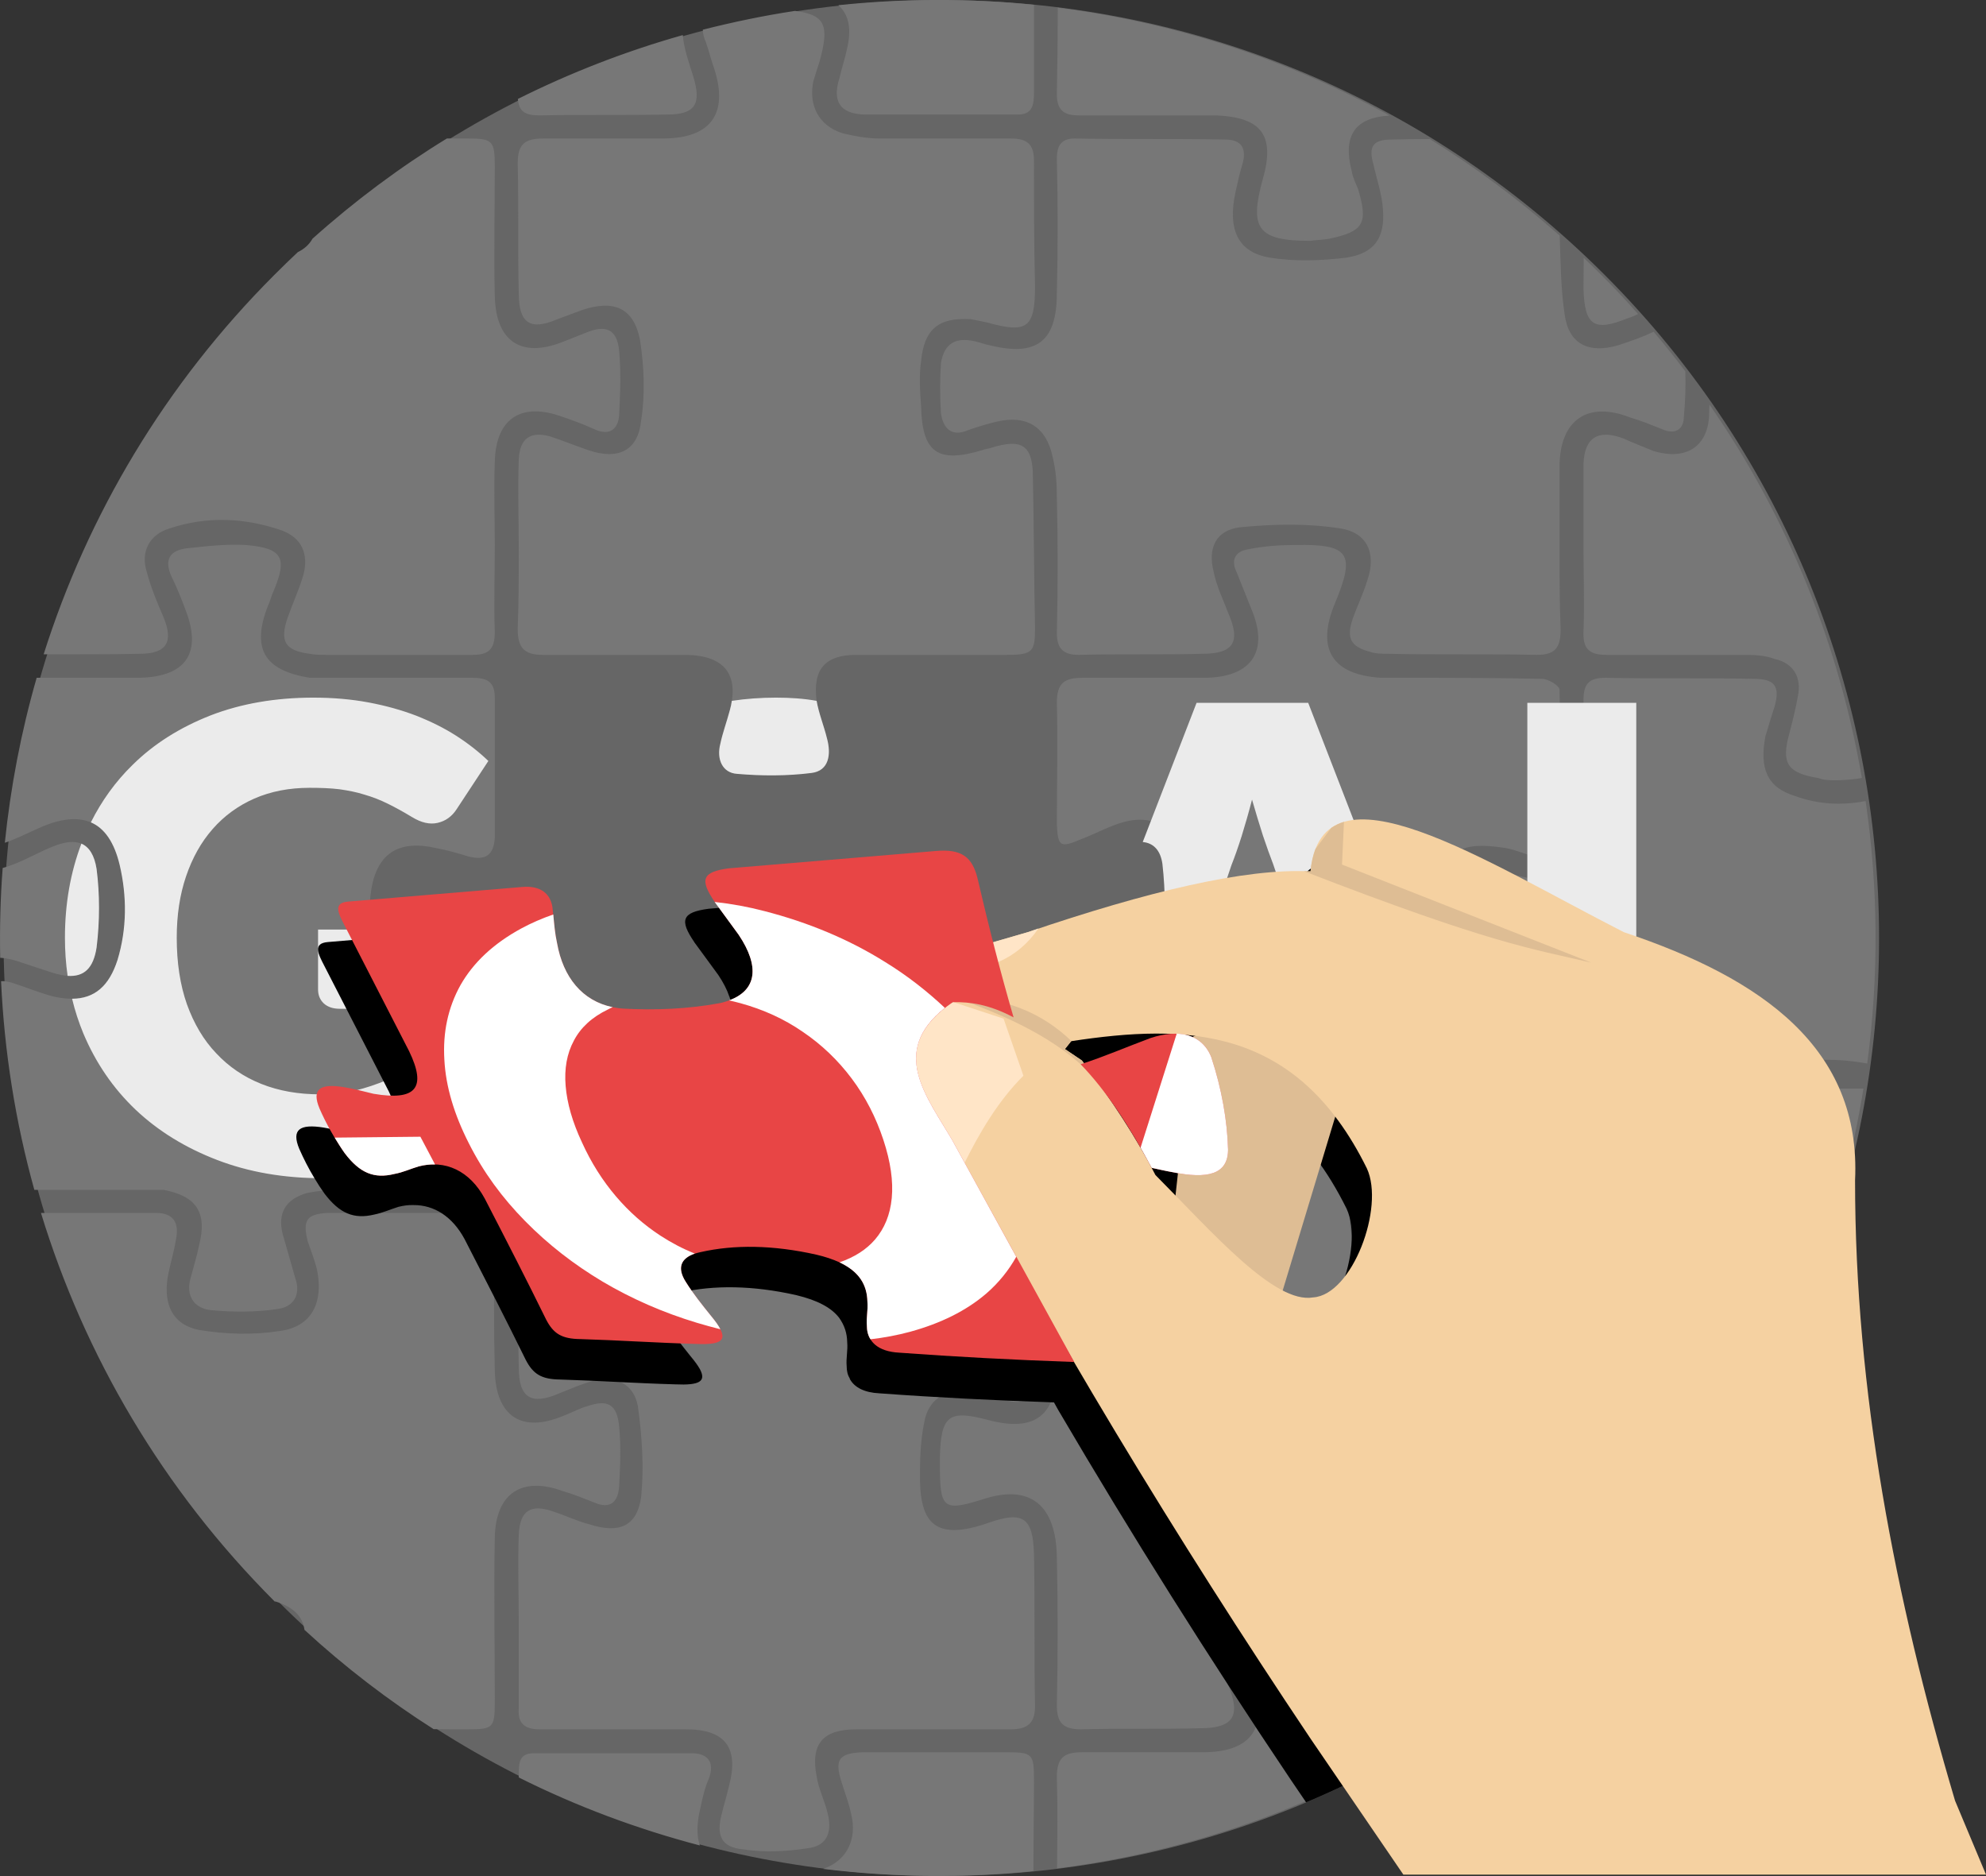 <?xml version="1.0" encoding="utf-8"?>
<!-- Generator: Adobe Illustrator 19.1.0, SVG Export Plug-In . SVG Version: 6.00 Build 0)  -->
<svg version="1.1" id="Layer_1" xmlns="http://www.w3.org/2000/svg" xmlns:xlink="http://www.w3.org/1999/xlink" x="0px" y="0px"
	 viewBox="0 0 111.02 104.85" enable-background="new 0 0 111.02 104.85" xml:space="preserve">
<rect x="0" y="0" width="111.02" height="104.85" fill="#333333" stroke="none"/>
<g>
	<path fill-rule="evenodd" clip-rule="evenodd" fill="#666666" d="M15.55,15.35c20.46-20.46,53.68-20.46,74.14,0
		c20.47,20.47,20.47,53.68,0,74.15c-20.46,20.46-53.68,20.46-74.14,0C-4.92,69.03-4.92,35.82,15.55,15.35z"/>
	<path fill="#777777" d="M46.01,104.45c0.04-0.01,0.07-0.02,0.11-0.04c1.22-0.46,1.81-1.63,1.46-3.03
		c-0.12-0.59-0.35-1.17-0.53-1.76c-0.41-1.28-0.17-1.63,1.17-1.69h7.94c1.58,0,1.64,0.06,1.64,1.58c0,1.67-0.03,3.37-0.03,5.06
		C53.86,104.97,49.92,104.93,46.01,104.45z M59.08,99.33c0-1.05,0.35-1.4,1.41-1.4h6.77c2.75,0,3.68-1.46,2.69-3.91
		c-0.29-0.65-0.53-1.35-0.82-1.93c-0.35-0.76-0.06-1.29,0.64-1.35h4.68c0.76,0.06,1.05,0.71,0.81,1.41
		c-0.17,0.64-0.46,1.22-0.7,1.87c-0.87,2.27-0.17,3.56,2.28,3.91h1.64c-6.05,3.47-12.65,5.63-19.39,6.49
		C59.11,102.73,59.13,101.03,59.08,99.33z M41.56,103.36c-1.23-0.11-1.52-0.76-1.23-1.92c0.12-0.53,0.3-1.06,0.41-1.58
		c0.59-2.16-0.17-3.21-2.39-3.21h-8.18c-0.88,0-1.23-0.36-1.17-1.17c0-1.58,0-3.16,0-4.68c0-1.69-0.06-3.38,0-5.02
		c0.06-1.4,0.7-1.75,1.99-1.28c0.7,0.23,1.28,0.52,1.98,0.7c1.64,0.52,2.63,0.11,2.87-1.52c0.17-1.7,0.05-3.39-0.18-5.08
		c-0.23-1.29-1.29-1.76-2.57-1.41c-0.64,0.18-1.29,0.47-1.87,0.7C29.7,78.54,29,78.13,29,76.43c-0.06-2.39,0-4.79-0.06-7.24
		c0-1.05,0.35-1.4,1.46-1.4h6.55c2.27-0.06,3.91-1,2.97-3.97c-0.17-0.47-0.29-1-0.46-1.46c-0.41-0.88-0.06-1.52,0.87-1.58h4.62
		c1.05,0.06,1.28,0.88,1.11,1.75c-0.12,0.76-0.35,1.46-0.53,2.16c-0.23,1.4,0.47,2.51,1.81,2.81c0.82,0.23,1.7,0.29,2.51,0.29h6.9
		c0.76,0,1.11,0.35,1.11,0.99c0,2.81,0,5.61-0.12,8.41c0,1.05-0.53,1.35-1.58,1.05c-0.64-0.11-1.34-0.29-2.04-0.4
		c-1.17-0.24-2.1,0.29-2.4,1.4c-0.23,0.99-0.29,1.98-0.29,2.98c-0.06,2.74,0.64,4.03,3.91,2.86c1.87-0.64,2.4-0.23,2.46,1.75
		c0.06,2.86,0,5.67,0.06,8.53c0,0.93-0.41,1.29-1.35,1.29h-8.64c-1.87,0-2.57,0.81-2.22,2.62c0.12,0.76,0.47,1.4,0.64,2.17
		c0.23,1.05-0.12,1.75-1.17,1.86C43.95,103.48,42.73,103.54,41.56,103.36z M29,99.34c0-0.04,0-0.08,0-0.12c0-0.65,0-1.23,0.82-1.23
		h8.88c0.82,0,1.28,0.47,0.93,1.4c-0.23,0.53-0.35,1.05-0.46,1.58c-0.22,0.89-0.24,1.6-0.05,2.17
		C35.65,102.23,32.26,100.97,29,99.34z M24.24,96.64c-2.53-1.61-4.95-3.46-7.22-5.55c-0.1-0.75-0.61-1.26-1.57-1.57
		c-0.03-0.01-0.06-0.02-0.09-0.01c0-0.01-0.01-0.01-0.01-0.01C9.07,83.22,4.72,75.73,2.29,67.79h6.44c0.99,0,1.29,0.58,1.11,1.46
		c-0.12,0.76-0.35,1.46-0.47,2.16c-0.23,1.52,0.29,2.63,1.76,2.92c1.46,0.24,3.03,0.29,4.49,0.06c1.81-0.23,2.46-1.58,2.11-3.39
		c-0.12-0.52-0.35-1.11-0.53-1.63c-0.29-1.17-0.06-1.52,1.11-1.58h7.94c1.06,0,1.47,0.41,1.41,1.46c-0.06,2.45-0.06,4.91,0,7.36
		c0.06,2.57,1.52,3.5,3.85,2.51c0.47-0.17,0.88-0.41,1.29-0.52c1.17-0.41,1.69-0.12,1.81,1.11c0.11,1.1,0.06,2.27,0,3.38
		c-0.06,0.82-0.47,1.29-1.4,0.88c-0.59-0.23-1.17-0.47-1.76-0.64c-2.27-0.82-3.73,0.11-3.79,2.57c-0.06,3.03,0,6.07,0,9.11
		c0,1.58-0.06,1.64-1.58,1.64C25.47,96.65,24.86,96.65,24.24,96.64z M59.08,95.3c0.06-2.8,0.06-5.55,0-8.29
		c-0.05-2.87-1.46-4.03-3.97-3.27c-2.39,0.76-2.57,0.64-2.57-1.93c0-0.12,0-0.24,0-0.35c0.06-2.34,0.47-2.69,2.69-2.1
		c2.63,0.7,3.85-0.24,3.85-2.98c0-2.52,0-5.03,0-7.6c0-0.52-0.05-1.05,0.76-1.05c2.87,0,5.73,0,8.59,0.06
		c1.05,0.06,1.28,0.47,1.05,1.46c-0.17,0.52-0.35,1.11-0.47,1.69c-0.35,1.93,0.3,3.22,2.05,3.51c1.4,0.23,2.8,0.17,4.2-0.06
		c1.64-0.23,2.17-1.11,2.05-2.8c-0.06-0.76-0.29-1.52-0.53-2.22c-0.35-1.17-0.11-1.52,1.11-1.58h7.77c1.46,0,1.52,0.12,1.52,1.58
		c0,2.33,0,4.67,0.06,7.01c0,2.86,1.46,3.79,4.09,2.62c0.41-0.17,0.87-0.29,1.28-0.52c1-0.41,1.46,0.12,1.52,0.99
		c0.12,1.23,0.12,2.45,0.06,3.68c-0.06,0.76-0.47,1.17-1.29,0.88c-0.29-0.12-0.64-0.24-0.99-0.35c-3.44-1.35-4.73-0.47-4.73,3.27
		c0,1.22,0,2.51,0,3.74c0,0.33,0,0.66,0,0.99c-2.08,1.84-4.27,3.49-6.55,4.95c-0.89-0.01-1.78-0.02-2.68-0.04
		c-0.41,0-0.88,0-1.28-0.12c-1.17-0.29-1.46-0.76-1-1.93c0.24-0.7,0.53-1.34,0.76-2.04c0.47-1.52,0.06-2.51-1.4-2.92
		c-1.99-0.65-3.97-0.65-5.96-0.06c-1.11,0.35-1.57,1.22-1.28,2.39c0.23,0.76,0.52,1.52,0.87,2.28c0.71,1.7,0.3,2.4-1.57,2.4
		c-2.22,0.06-4.44,0-6.66,0.06C59.43,96.65,59.08,96.29,59.08,95.3z M88.52,86.13c0.06-1.69,0.71-2.16,2.28-1.58
		c0.59,0.24,1.17,0.47,1.75,0.65c0.25,0.07,0.48,0.11,0.69,0.14c-1.16,1.43-2.41,2.82-3.74,4.16c-0.32,0.32-0.65,0.63-0.98,0.95
		C88.52,89.04,88.52,87.58,88.52,86.13z M95.54,80.76c0-3.63-1.23-4.38-4.5-2.98c-1.81,0.76-2.46,0.35-2.52-1.58
		c0-2.34,0.06-4.61,0-6.89c-0.05-1.17,0.3-1.58,1.47-1.52h6.65c2.69-0.06,3.68-1.46,2.87-4.09c-0.18-0.41-0.3-0.88-0.47-1.29
		c-0.35-0.87,0-1.57,0.87-1.57h4.26c-1.22,7.54-4.09,14.87-8.61,21.4C95.56,81.74,95.54,81.24,95.54,80.76z M70.53,70.42
		c0.12-0.41,0.24-0.82,0.24-1.23c0.17-1.87-0.24-2.34-2.11-2.63h-0.7c-2.63-0.06-5.2-0.06-7.83-0.06c-0.75,0-1.1-0.35-1.05-1.17
		c0-1.51,0-3.09,0-4.61s0-3.04,0-4.55c0.06-1.47,0.24-1.58,1.64-1.12c0.7,0.24,1.4,0.47,2.1,0.65c1.4,0.35,2.69-0.24,3.16-1.58
		c0.81-2.16,0.81-4.38,0.06-6.54c-0.47-1.46-1.7-2.05-3.22-1.64c-0.82,0.23-1.57,0.65-2.33,0.94c-1.23,0.52-1.35,0.46-1.41-0.82
		c0-2.28,0.06-4.5,0-6.78c0-1.11,0.41-1.4,1.46-1.4h6.9c2.57-0.06,3.5-1.52,2.51-3.85c-0.29-0.71-0.53-1.35-0.82-2.05
		c-0.35-0.7-0.06-1.17,0.64-1.28c0.88-0.18,1.76-0.24,2.63-0.24c3.04-0.06,3.39,0.47,2.22,3.27c-1.05,2.52-0.17,3.98,2.57,4.15h1.05
		c2.69,0,5.32,0,7.95,0.06c0.35,0,0.93,0.35,0.99,0.58c0.06,2.87,0.06,5.67,0,8.53c0,0.76-0.52,1.11-1.28,0.88
		c-0.59-0.18-1.11-0.41-1.7-0.53c-1.93-0.29-3.5-0.29-3.79,2.34c-0.18,1.34-0.12,2.86,0.17,4.21c0.29,1.57,1.75,2.27,3.33,1.86
		c0.64-0.17,1.17-0.41,1.81-0.58c1.11-0.29,1.46,0,1.46,1.17c0,2.92,0,5.84,0.06,8.76c0,1.05-0.41,1.34-1.4,1.34h-5.26
		c-1.23,0-2.45,0.06-3.68,0.24c-1.17,0.17-1.58,0.81-1.4,1.98c0.17,0.94,0.41,1.81,0.64,2.69c0.23,0.88-0.06,1.52-0.93,1.75
		c-0.88,0.18-1.81,0.35-2.75,0.29C70.24,73.22,69.89,72.64,70.53,70.42z M10.66,71.41c0.17-0.64,0.35-1.23,0.47-1.81
		c0.46-1.81-0.12-2.75-1.99-3.1H1.92c-1.06-3.81-1.68-7.73-1.86-11.66C0.27,54.82,0.54,54.87,0.9,55c0.7,0.23,1.4,0.52,2.11,0.7
		c1.87,0.41,2.98-0.24,3.56-2.05c0.53-1.75,0.53-3.56,0.12-5.31c-0.53-2.22-1.81-2.98-3.8-2.34c-0.7,0.23-1.34,0.59-2.05,0.88
		c-0.22,0.1-0.4,0.17-0.57,0.22c0.32-3.11,0.91-6.2,1.78-9.22H7.8c2.62-0.06,3.5-1.4,2.57-3.8c-0.24-0.64-0.47-1.22-0.76-1.81
		c-0.47-0.99-0.12-1.52,0.87-1.63c1.11-0.12,2.16-0.24,3.27-0.18c2.05,0.18,2.34,0.7,1.52,2.63c-0.11,0.23-0.17,0.53-0.29,0.76
		c-0.93,2.4-0.23,3.62,2.34,4.03h9.05c0.82,0,1.29,0.18,1.29,1.11c0,2.63,0,5.2,0,7.83c-0.06,0.99-0.53,1.28-1.46,1.05
		c-0.59-0.18-1.17-0.35-1.81-0.47c-2.05-0.47-3.28,0.24-3.63,2.28c-0.17,1.17-0.17,2.45,0,3.62c0.47,2.34,1.64,2.98,3.98,2.4
		c0.46-0.12,0.87-0.3,1.34-0.41c1.23-0.35,1.58-0.12,1.58,1.17c0,1.4,0,2.86,0,4.32c0,1.46-0.06,2.92,0,4.44
		c0.06,0.93-0.35,1.28-1.29,1.28H18.9c-0.59,0-1.17,0.06-1.76,0.18c-1.17,0.35-1.63,1.11-1.34,2.28c0.23,0.81,0.47,1.63,0.7,2.45
		c0.35,0.99-0.12,1.64-0.99,1.75c-1.23,0.18-2.51,0.18-3.74,0.06C10.83,73.11,10.37,72.4,10.66,71.41z M88.52,65.16
		c0.06-1.52,0-3.04,0-4.56c0-1.46,0-2.98,0-4.43c0-0.06,0-0.06,0-0.12c0-1.7-0.93-2.51-2.62-2.16c-0.65,0.17-1.23,0.46-1.87,0.58
		c-0.88,0.18-1.93,0.29-2.11-0.7c-0.23-1.4-0.23-2.92-0.06-4.32c0.12-0.82,0.82-1.17,1.76-0.88c0.64,0.23,1.34,0.41,1.98,0.53
		c2.11,0.41,2.92-0.3,2.92-2.4c0-2.51,0.06-5.02,0-7.59c0-0.88,0.3-1.23,1.23-1.23c2.75,0.06,5.55,0,8.3,0.06
		c1.16,0,1.46,0.41,1.16,1.52c-0.17,0.52-0.35,1.11-0.52,1.69c-0.35,1.81,0.11,2.86,1.63,3.33c1.33,0.49,2.65,0.54,3.97,0.29
		c0.71,4.86,0.74,9.8,0.09,14.67c-1.62-0.3-3.27-0.29-4.87,0.11c-1.52,0.47-2.11,1.52-1.7,3.04c0.18,0.58,0.35,1.11,0.53,1.69
		c0.52,1.52,0.06,2.17-1.52,2.17c-2.34,0.05-4.67,0-7.01,0.05C88.82,66.5,88.47,66.09,88.52,65.16z M2.89,54.35
		C2.36,54.18,1.84,54,1.31,53.83c-0.49-0.18-0.92-0.28-1.3-0.3c-0.03-1.67,0.01-3.35,0.14-5.02c0.16-0.04,0.34-0.1,0.52-0.17
		c0.82-0.3,1.58-0.76,2.34-1.05c1.34-0.53,2.16-0.18,2.39,1.28c0.18,1.4,0.18,2.92,0,4.38C5.17,54.47,4.35,54.82,2.89,54.35z
		 M101.67,43.49c-1.76-0.29-2.11-0.82-1.64-2.51c0.18-0.7,0.35-1.35,0.47-2.05c0.23-1.05-0.23-1.87-1.29-2.1
		c-0.46-0.18-1.05-0.23-1.57-0.23h-7.83c-0.99,0-1.34-0.35-1.29-1.35c0.06-1.52,0-3.04,0-4.55c0-1.58,0-3.16,0-4.79
		c0.06-1.46,0.82-1.93,2.22-1.41c0.53,0.24,1.11,0.47,1.7,0.71c1.75,0.52,2.98-0.18,3.1-1.93c0-0.22,0.01-0.45,0.02-0.67
		c4.42,6.37,7.26,13.51,8.52,20.87c-0.38,0.07-0.83,0.11-1.36,0.13C102.37,43.61,101.96,43.61,101.67,43.49z M40.27,41.56
		c0.12-0.58,0.36-1.23,0.53-1.87c0.53-1.98-0.29-3.04-2.4-3.09h-8.06c-1.05,0-1.4-0.41-1.4-1.46C29,33.68,29,32.21,29,30.7
		c0-1.64-0.06-3.33,0-5.03c0.06-1.17,0.64-1.58,1.75-1.28c0.7,0.23,1.41,0.52,2.11,0.76c1.69,0.58,2.8,0.06,2.98-1.64
		c0.23-1.46,0.17-2.98-0.06-4.5c-0.35-1.81-1.46-2.27-3.22-1.69c-0.46,0.17-0.93,0.35-1.4,0.52C29.64,18.49,29,18.08,29,16.38
		c-0.06-2.39,0-4.84-0.06-7.24c0-1.11,0.41-1.4,1.46-1.4h6.66c2.69,0,3.68-1.4,2.86-3.92c-0.17-0.46-0.29-0.99-0.46-1.46
		c-0.12-0.26-0.17-0.5-0.17-0.7c1.7-0.43,3.42-0.79,5.15-1.05c1.72,0.22,1.92,0.83,1.38,2.81c-0.11,0.35-0.23,0.7-0.35,1.11
		c-0.29,1.34,0.3,2.51,1.64,2.92c0.7,0.17,1.4,0.29,2.04,0.29h7.36c0.94,0,1.29,0.35,1.29,1.23c0,2.33,0,4.67,0.06,7.01
		c0,2.33-0.41,2.68-2.69,2.04c-0.29-0.06-0.58-0.12-0.88-0.18c-1.81-0.11-2.62,0.53-2.8,2.34c-0.12,0.82-0.06,1.69,0,2.51
		c0.06,2.63,0.93,3.22,3.45,2.46c0.11-0.06,0.29-0.06,0.46-0.12c1.7-0.53,2.34-0.18,2.34,1.63c0.06,2.81,0.06,5.61,0.12,8.42
		c0,1.34-0.12,1.52-1.58,1.52h-8.41c-1.75,0-2.45,0.81-2.22,2.57c0.12,0.7,0.41,1.4,0.58,2.1c0.24,0.88,0.12,1.81-0.87,1.93
		c-1.35,0.17-2.75,0.17-4.15,0.05C40.39,43.2,40.04,42.44,40.27,41.56z M17.32,36.54c-1.4-0.18-1.7-0.7-1.23-2.05
		c0.29-0.81,0.64-1.57,0.88-2.39c0.29-1.17-0.12-2.05-1.23-2.46c-2.04-0.7-4.15-0.81-6.25-0.11c-1.17,0.35-1.64,1.34-1.28,2.45
		c0.23,0.88,0.58,1.7,0.93,2.51c0.58,1.4,0.17,2.05-1.34,2.05c-1.81,0.04-3.59,0.02-5.36,0.03C4.9,28.8,9.2,21.5,15.35,15.35
		c0.43-0.43,0.86-0.85,1.3-1.26c0.37-0.18,0.64-0.43,0.82-0.75c2.37-2.12,4.88-3.99,7.51-5.6h1.16c1.4,0,1.52,0.12,1.52,1.58
		c0,2.39-0.06,4.84,0,7.24c0.06,2.51,1.46,3.45,3.74,2.57c0.46-0.17,0.87-0.35,1.34-0.53c1.11-0.46,1.75-0.23,1.87,1
		c0.11,1.17,0.06,2.39,0,3.62c-0.06,0.76-0.53,1.17-1.4,0.76c-0.65-0.29-1.29-0.53-1.99-0.76c-2.16-0.7-3.5,0.23-3.56,2.57
		c-0.06,1.58,0,3.15,0,4.73c0,1.64-0.06,3.21,0,4.79c0,0.94-0.3,1.29-1.23,1.29h-8.18C17.96,36.6,17.61,36.6,17.32,36.54z
		 M59.08,35.37c0.06-2.57,0.06-5.08,0-7.59c0-0.76-0.05-1.47-0.23-2.22c-0.35-1.7-1.46-2.4-3.15-1.99
		c-0.53,0.12-1.06,0.29-1.58,0.47c-0.94,0.41-1.4-0.12-1.52-0.94c-0.06-0.93-0.06-1.93,0-2.8c0.18-1.11,0.82-1.46,1.87-1.23
		c0.29,0.06,0.58,0.18,0.87,0.23c2.63,0.65,3.74-0.23,3.74-2.92c0.06-2.51,0.06-4.96,0-7.47c0-0.7,0.18-1.17,1-1.17
		c2.8,0.06,5.6,0,8.41,0.06c0.76,0,1.22,0.35,0.99,1.28c-0.17,0.53-0.29,1.11-0.41,1.64c-0.46,2.1,0.12,3.39,1.93,3.68
		c1.4,0.23,2.86,0.17,4.26,0c1.58-0.24,2.17-1.11,2.05-2.69c-0.06-0.87-0.35-1.69-0.53-2.51c-0.29-0.99-0.05-1.4,1-1.4
		c0.71-0.02,1.43-0.03,2.14-0.03c2.54,1.57,4.97,3.37,7.27,5.4c0.05,1.5,0.06,3,0.28,4.44c0.24,1.64,1.35,2.16,2.98,1.69
		c0.66-0.22,1.33-0.44,1.99-0.76c0.61,0.72,1.2,1.46,1.77,2.21c0.03,0.84,0,1.68-0.08,2.53c0,0.7-0.47,1.05-1.23,0.7
		c-0.58-0.23-1.16-0.47-1.75-0.64c-2.39-0.94-3.91,0.11-3.97,2.62c0,1.58,0,3.16,0,4.68c0,1.52,0,3.04,0.06,4.55
		c0,1.06-0.35,1.41-1.34,1.41c-2.81-0.06-5.55,0-8.3-0.06c-0.35,0-0.7,0-1.05-0.12c-1.05-0.29-1.29-0.76-0.94-1.81
		c0.24-0.7,0.59-1.4,0.82-2.16c0.53-1.52,0-2.69-1.52-2.92c-1.87-0.29-3.74-0.24-5.6-0.06c-1.35,0.17-1.81,1.17-1.46,2.51
		c0.17,0.82,0.52,1.52,0.81,2.28c0.71,1.63,0.3,2.28-1.46,2.28c-2.27,0.06-4.55,0-6.89,0.06C59.43,36.6,59.08,36.25,59.08,35.37z
		 M88.52,16.15c0-0.58,0.01-1.16,0.01-1.74c0.33,0.31,0.65,0.62,0.97,0.94c0.72,0.72,1.41,1.45,2.07,2.2
		c-0.19,0.09-0.38,0.18-0.59,0.24C89.11,18.55,88.58,18.2,88.52,16.15z M70.59,10.02c0.7-2.46-0.06-3.45-2.57-3.57h-7.71
		c-0.76,0-1.23-0.23-1.23-1.17c0.03-1.6,0.05-3.23,0.05-4.85c6.42,0.82,12.73,2.83,18.55,6.03c-1.97,0.11-2.62,1.15-2.12,3.09
		c0.05,0.35,0.23,0.7,0.35,0.99c0.58,1.93,0.35,2.4-1.64,2.81c-0.35,0.06-0.7,0.06-1.05,0.11C70.3,13.46,69.83,12.76,70.59,10.02z
		 M28.95,5.53c2.98-1.49,6.07-2.68,9.22-3.57c0.06,0.76,0.35,1.58,0.59,2.33c0.46,1.52,0.11,2.11-1.46,2.11
		c-2.4,0.05-4.8,0-7.13,0.05C29.33,6.45,29.01,6.22,28.95,5.53z M46.93,4.35c0.12-0.53,0.3-1.05,0.41-1.58
		c0.27-1.11,0.14-1.92-0.47-2.48c3.63-0.38,7.3-0.39,10.93-0.02c0,1.64,0,3.27,0,4.9c0,0.64-0.06,1.23-0.88,1.23h-8.64
		C46.93,6.34,46.52,5.64,46.93,4.35z"/>
	<path fill="#EBEBEB" d="M12.14,64.83c-1.77-0.68-3.29-1.61-4.56-2.81c-1.26-1.2-2.23-2.62-2.92-4.26
		c-0.26-0.63-0.47-1.27-0.63-1.94c1.26-0.01,2.07-0.71,2.54-2.17c0.53-1.75,0.53-3.56,0.12-5.31c-0.3-1.26-0.84-2.05-1.61-2.38
		c0.6-1.2,1.37-2.27,2.32-3.2c1.2-1.19,2.67-2.11,4.38-2.78c1.71-0.66,3.63-0.99,5.74-0.99c1.1,0,2.13,0.09,3.09,0.27
		c0.96,0.18,1.85,0.43,2.66,0.74c0.81,0.32,1.56,0.69,2.23,1.12c0.67,0.43,1.27,0.9,1.8,1.41l-1.77,2.69
		c-0.27,0.42-0.63,0.67-1.07,0.77c-0.44,0.1-0.91-0.01-1.42-0.32c-0.48-0.29-0.93-0.54-1.36-0.75c-0.42-0.21-0.86-0.38-1.31-0.51
		c-0.44-0.14-0.91-0.23-1.4-0.3c-0.5-0.06-1.05-0.08-1.66-0.08c-1.15,0-2.17,0.2-3.09,0.6c-0.91,0.4-1.69,0.97-2.33,1.7
		c-0.65,0.74-1.14,1.62-1.49,2.65c-0.35,1.03-0.52,2.17-0.52,3.43c0,1.4,0.19,2.64,0.57,3.72c0.39,1.08,0.93,2,1.64,2.74
		c0.7,0.75,1.54,1.32,2.52,1.71s2.07,0.58,3.26,0.58c0.73,0,1.39-0.07,1.99-0.21c0.6-0.15,1.18-0.34,1.74-0.58v-3.99H19
		c-0.38,0-0.68-0.1-0.9-0.3c-0.22-0.21-0.32-0.47-0.32-0.78v-3.35h2.86c0.02,0.46,0.06,0.91,0.12,1.35c0.47,2.34,1.64,2.98,3.98,2.4
		c0.46-0.12,0.87-0.3,1.34-0.41c0.46-0.13,0.8-0.18,1.04-0.12v7.87c-1.35,0.98-2.78,1.7-4.3,2.15c-1.52,0.44-3.11,0.66-4.77,0.66
		C15.88,65.85,13.91,65.51,12.14,64.83z M40.18,65.55c0.04-0.48-0.04-1.06-0.26-1.73c-0.17-0.47-0.29-1-0.46-1.46
		c-0.41-0.88-0.06-1.52,0.87-1.58h2.36c0.22,0.01,0.45,0.02,0.69,0.02c0.23,0,0.46-0.01,0.69-0.02h0.88
		c1.05,0.06,1.28,0.88,1.11,1.75c-0.12,0.76-0.35,1.46-0.53,2.16c-0.06,0.37-0.06,0.71,0,1.03c-0.69,0.09-1.41,0.13-2.15,0.13
		C42.26,65.85,41.2,65.75,40.18,65.55z M57.74,65.39c0.03-0.86,0.05-1.73,0.05-2.61l-0.02,0.05l3.46-8.93
		c0.47,0.15,0.93,0.32,1.42,0.45c1.34,0.41,2.16,0.12,2.33-1.22c0.18-1.58,0.18-3.27,0-4.85c-0.11-0.78-0.52-1.17-1.1-1.22v0.01
		v-0.01l0,0l3.01-7.78h6.24l10.18,26.28h-4.73c-0.53,0-0.96-0.12-1.28-0.37c-0.33-0.24-0.57-0.56-0.74-0.94l-1.55-4.58h-10
		l-1.55,4.58c-0.13,0.33-0.37,0.64-0.71,0.91c-0.34,0.27-0.77,0.4-1.27,0.4h-3.76C57.73,65.5,57.74,65.45,57.74,65.39z M85.38,65.56
		V39.28h6.09v21.41h9.75v4.87H85.38z M73.6,55.52l-2.42-7.2c-0.18-0.46-0.37-1-0.58-1.62c-0.2-0.62-0.4-1.29-0.61-2.01
		c-0.19,0.74-0.39,1.42-0.58,2.04c-0.2,0.63-0.39,1.17-0.57,1.62l-2.42,7.17H73.6z M3.63,52.41c0-1.9,0.31-3.65,0.92-5.26
		c0.44,0.19,0.73,0.65,0.85,1.42c0.18,1.4,0.18,2.92,0,4.38c-0.18,1.18-0.71,1.65-1.62,1.59C3.68,53.85,3.63,53.14,3.63,52.41z
		 M41.21,43.25c-0.82-0.05-1.17-0.81-0.94-1.69c0.12-0.58,0.36-1.23,0.53-1.87c0.05-0.18,0.09-0.35,0.11-0.52
		c0.79-0.12,1.62-0.18,2.47-0.18c0.79,0,1.55,0.05,2.27,0.18c0.12,0.7,0.41,1.4,0.58,2.1c0.24,0.88,0.12,1.81-0.87,1.93
		C44.01,43.37,42.61,43.37,41.21,43.25z"/>
	<path d="M73,100.71l-0.87-1.28c-4.54-6.76-8.87-13.63-12.97-20.62l-0.24-0.43l0,0c-3.43-0.12-6.65-0.28-9.77-0.51
		c-0.82-0.04-1.36-0.32-1.62-0.76c-0.02-0.02-0.03-0.04-0.03-0.08c-0.12-0.19-0.17-0.42-0.17-0.68c-0.04-0.45,0.07-0.86,0.03-1.33
		c-0.01-0.5-0.14-0.93-0.45-1.37c-0.21-0.27-0.5-0.52-0.92-0.74c-0.37-0.2-0.87-0.38-1.49-0.53c-2.41-0.54-4.58-0.57-6.47-0.14
		c-0.15,0.03-0.29,0.07-0.38,0.13c-0.35,0.11-0.57,0.29-0.66,0.53c0-0.01-0.01,0.01-0.01,0.05c-0.05,0.11-0.05,0.24-0.02,0.39
		c-0.01,0,0,0.03,0.02,0.06c0.03,0.16,0.11,0.33,0.23,0.51c0.4,0.65,0.91,1.28,1.42,1.92c0.21,0.25,0.37,0.47,0.49,0.68
		c0.01,0.02,0.02,0.03,0.02,0.04l0,0c0.34,0.66-0.05,0.88-1.38,0.82c-2.19-0.06-4.39-0.21-6.44-0.27c-1.06-0.01-1.52-0.31-1.93-1.1
		c-1.05-2.14-2.21-4.4-3.42-6.75c-0.68-1.26-1.7-1.91-2.86-1.9c-0.28-0.01-0.56,0.03-0.84,0.1c-0.48,0.15-0.86,0.33-1.35,0.43
		c-1.13,0.27-1.93-0.05-2.78-1.17c-0.2-0.28-0.39-0.57-0.56-0.86l0,0c-0.33-0.54-0.61-1.1-0.85-1.64c-0.45-1.08,0.02-1.41,1.37-1.19
		c0.54,0.09,1.07,0.23,1.65,0.37c2.36,0.4,2.99-0.3,1.99-2.38c-1.15-2.23-2.35-4.57-3.62-7.05c-0.33-0.64-0.65-1.24,0.21-1.31
		l9.75-0.82c0.95-0.08,1.63,0.33,1.69,1.31c0.02,0.19,0.04,0.37,0.07,0.66c0.03,0.32,0.07,0.74,0.17,1.18
		c0.08,0.44,0.19,0.84,0.36,1.21c-0.01,0.02,0.02,0.08,0.05,0.14c0.21,0.48,0.48,0.88,0.72,1.12c0.09,0.09,0.09,0.09,0.08,0.08
		c0.21,0.22,0.43,0.39,0.68,0.53c-0.09-0.04-0.06-0.02,0.08,0.07c0.25,0.15,0.64,0.32,1.08,0.4c0.2,0.06,0.41,0.09,0.64,0.1
		c1.82,0.1,3.67,0.02,5.43-0.31c0.2-0.05,0.38-0.1,0.54-0.17c0.34-0.12,0.6-0.29,0.79-0.49c0.07-0.04,0.11-0.1,0.1-0.11
		c0.14-0.14,0.23-0.3,0.33-0.58c0,0,0.02-0.1,0.02-0.26c0.05-0.27,0.01-0.59-0.11-0.93c-0.01-0.05-0.03-0.1-0.04-0.11
		c-0.12-0.36-0.32-0.75-0.6-1.17c-0.45-0.63-0.88-1.19-1.34-1.83l0,0c-0.01,0-0.01-0.01-0.01-0.02c-0.83-1.22-0.7-1.66,0.8-1.86
		l11.58-0.97c1.45-0.12,2.03,0.36,2.32,1.51c0.28,1.22,0.57,2.42,0.87,3.59c0.65-0.19,1.33-0.38,1.97-0.57
		c0.19-0.07,0.38-0.13,0.57-0.19l0,0c6.15-2.07,11.3-3.29,14.84-3.21l0,0c0.12,0,0.25,0.01,0.37,0.01c0.04-0.46,0.13-0.86,0.26-1.19
		c0-0.02,0-0.03,0.01-0.05l0.02-0.02l-0.02,0.02c0.21-0.53,0.51-0.92,0.89-1.19l0,0l0,0c0.01,0,0.01,0,0.01,0
		c0.21-0.15,0.43-0.25,0.68-0.32c0-0.01,0.01-0.01,0.02-0.01c3.18-0.94,9.8,3.18,15.64,6.16c7.77,2.59,13.28,6.51,12.93,13.87
		c0,0.06,0,0.11,0,0.16c-2.46,7.72-6.76,14.98-12.88,21.11c-4.93,4.93-10.61,8.68-16.67,11.23L73,100.71z M75.28,67.56
		c-0.55-1.11-1.14-2.07-1.77-2.89l-2.93,9.71l-0.01,0.01c0.63,0.32,1.21,0.47,1.71,0.38C74.46,74.63,76.29,69.76,75.28,67.56z
		 M46.91,73.65L46.91,73.65c0.02,0.03,0.05,0.06,0.07,0.09C46.97,73.73,46.96,73.72,46.91,73.65z M64.58,69.07l0.13-1.24
		c-0.1-0.02-0.2-0.04-0.3-0.06c-0.4-0.07-0.78-0.16-1.16-0.24c-0.09-0.17-0.18-0.33-0.27-0.49c0.17,0.3,0.33,0.6,0.48,0.89
		C63.83,68.3,64.2,68.68,64.58,69.07z M23.2,67.35l-0.01-0.01v0.01H23.2z M61,63.84c0.16,0.22,0.31,0.44,0.5,0.75
		C61.34,64.34,61.18,64.09,61,63.84z M63.2,60.28c0.39-0.13,0.77-0.21,1.13-0.24c-1.8-0.07-3.68,0.12-5.58,0.41l-0.35,0.44
		l0.95,0.64c0.03,0.05,0.07,0.1,0.1,0.15C60.7,61.28,61.89,60.76,63.2,60.28z M65.55,60.23l0.01-0.03l0.1-0.05
		c-0.24-0.03-0.49-0.05-0.78-0.05C65.14,60.08,65.36,60.14,65.55,60.23z"/>
	<g>
		<g>
			<polygon fill-rule="evenodd" clip-rule="evenodd" fill="#DEBD94" points="70.23,77 65.69,67.01 66.69,57.94 70.58,56.19 
				75.22,60.5 			"/>
			<path fill-rule="evenodd" clip-rule="evenodd" fill="#F5D1A1" d="M78.45,104.77l-5.19-7.6c-7.54-11.25-14.52-22.77-20.8-34.65
				c-2.16-3.29-1.71-5.37,0.8-6.51c-0.48-0.5-0.52-1.03-0.3-1.56c-1.36-0.81,1.93-1.59,4.52-2.36c6.62-2.25,12.12-3.58,15.78-3.39
				c0.63-6.53,9.75-0.56,17.52,3.4c7.76,2.59,13.27,6.51,12.92,13.87c0,11.8,2.22,23.31,5.59,34.67l1.73,4.13H78.45z M76.41,65.3
				c-3.94-7.98-10.08-8.09-16.53-7.11l-0.35,0.44l0.95,0.64c1.69,2.24,3.08,4.38,4.11,6.4c3.22,3.24,6.66,7.22,8.82,6.84
				C75.59,72.37,77.42,67.49,76.41,65.3z"/>
			<path fill-rule="evenodd" clip-rule="evenodd" fill="#DEBD94" d="M53.32,55.73c2.78-0.04,4.92,0.86,6.57,2.45l-0.36,0.45
				l0.95,0.64c0.23,0.32,0.47,0.63,0.68,0.94C59.18,58.09,56.36,56.8,53.32,55.73z M72.89,48.69c0.12,0,0.25,0.01,0.37,0.01
				c0.04-0.48,0.14-0.89,0.27-1.24l0.02-0.03l0.87-1.16c0.22-0.15,0.45-0.26,0.71-0.34l-0.11,2.39l13.93,5.48
				C85.58,53.01,83.32,52.73,72.89,48.69z"/>
			<path fill-rule="evenodd" clip-rule="evenodd" fill="#FFE5C7" d="M52.46,62.52c-2.16-3.29-1.71-5.37,0.8-6.51
				c-0.01-0.01-0.01-0.02-0.02-0.02l0,0l2.86,0.94l1.11,3.19c-1.41,1.41-2.44,3.15-3.36,5.01C53.39,64.26,52.92,63.39,52.46,62.52z
				 M57.48,52.09c0.2-0.07,0.38-0.13,0.57-0.2c-1.19,1.74-3.01,2.47-5.32,2.37C52.1,53.52,55.08,52.8,57.48,52.09z"/>
		</g>
		<g>
			<path fill="#E84545" d="M50.28,75.6c-1.23-0.06-1.82-0.65-1.82-1.51c-0.04-0.46,0.07-0.86,0.03-1.33
				c-0.02-1.31-0.86-2.17-2.86-2.64c-2.41-0.54-4.58-0.57-6.47-0.14c-1,0.21-1.41,0.75-0.82,1.67c0.4,0.64,0.91,1.28,1.42,1.91
				c1,1.22,0.87,1.63-0.87,1.55c-2.18-0.06-4.39-0.21-6.44-0.27c-1.06-0.01-1.52-0.31-1.93-1.11c-1.05-2.14-2.21-4.4-3.42-6.74
				c-0.84-1.56-2.21-2.19-3.7-1.8c-0.47,0.14-0.86,0.33-1.35,0.42c-1.13,0.28-1.93-0.04-2.78-1.16c-0.56-0.8-1.05-1.67-1.41-2.5
				c-0.45-1.08,0.02-1.41,1.37-1.19c0.55,0.09,1.07,0.23,1.65,0.37c2.36,0.4,2.99-0.31,1.99-2.38c-1.15-2.23-2.35-4.58-3.62-7.05
				c-0.33-0.64-0.65-1.24,0.2-1.31l9.76-0.82c0.95-0.08,1.63,0.33,1.69,1.31c0.07,0.64,0.11,1.21,0.24,1.83
				c0.37,2.12,1.65,3.51,3.69,3.66c1.82,0.1,3.67,0.02,5.43-0.31c1.99-0.46,2.35-1.86,1.03-3.82c-0.45-0.63-0.89-1.21-1.35-1.85
				c-0.83-1.23-0.7-1.66,0.8-1.86l11.58-0.97c1.45-0.13,2.03,0.36,2.32,1.51c0.63,2.72,1.31,5.35,2.02,7.79
				c-1.38-0.73-2.43-0.87-3.4-0.85c-3.72,2.57-1.53,5.14-0.03,7.71l6.82,12.4l0,0C56.62,76,53.4,75.83,50.28,75.6z M65.54,65.51
				c-0.4-0.07-0.78-0.16-1.16-0.24c-1.23-2.31-2.53-4.3-3.97-5.79c1.31-0.42,2.55-0.96,3.92-1.47c1.55-0.51,2.88-0.22,3.38,1.07
				c0.58,1.75,0.9,3.56,0.94,5.18C68.64,65.64,67.51,65.91,65.54,65.51z"/>
			<path fill="#FFFFFF" d="M48.46,74.09c-0.04-0.46,0.07-0.86,0.03-1.33c-0.02-0.98-0.48-1.7-1.56-2.21
				c0.84-0.29,1.5-0.71,1.99-1.28c0.52-0.61,0.84-1.37,0.93-2.31c0.09-0.93-0.06-2.02-0.47-3.26c-0.41-1.24-0.99-2.38-1.76-3.41
				s-1.69-1.91-2.74-2.62c-1.04-0.72-2.21-1.25-3.48-1.6c-0.22-0.06-0.43-0.11-0.65-0.16c1.55-0.56,1.74-1.88,0.54-3.67
				c-0.45-0.63-0.88-1.19-1.34-1.83c0.94,0.1,1.86,0.27,2.78,0.51c2.45,0.63,4.73,1.58,6.74,2.84c1.24,0.76,2.35,1.63,3.35,2.57
				c-3.09,2.46-1.03,4.93,0.41,7.39l3.57,6.5l0.01,0.02c-0.43,0.77-0.99,1.46-1.67,2.05c-1.13,0.97-2.55,1.67-4.26,2.14
				c-0.7,0.19-1.44,0.33-2.22,0.42C48.52,74.63,48.46,74.38,48.46,74.09z M38.96,73.93c-1.92-0.58-3.66-1.35-5.27-2.3
				c-1.61-0.96-3.05-2.08-4.33-3.38c-1.29-1.31-2.34-2.74-3.15-4.35c-0.82-1.61-1.29-3.16-1.37-4.68c-0.09-1.51,0.2-2.9,0.9-4.16
				c0.71-1.25,1.83-2.32,3.42-3.18c0.54-0.29,1.13-0.55,1.77-0.77c0.05,0.55,0.09,1.06,0.21,1.6c0.34,1.91,1.41,3.23,3.11,3.58
				c-0.09,0.04-0.18,0.08-0.27,0.13c-0.89,0.43-1.52,1.01-1.9,1.74c-0.39,0.72-0.54,1.57-0.46,2.53c0.08,0.97,0.38,2.02,0.91,3.15
				c0.52,1.15,1.16,2.15,1.9,3.02c0.74,0.87,1.57,1.6,2.49,2.2c0.6,0.39,1.24,0.73,1.92,1c-0.76,0.26-1.02,0.78-0.5,1.59
				c0.4,0.64,0.91,1.28,1.42,1.91c0.24,0.29,0.41,0.53,0.51,0.73C39.83,74.18,39.4,74.06,38.96,73.93z M19.27,64.45
				c-0.2-0.28-0.38-0.57-0.56-0.87l4.79-0.05l0.82,1.55l0,0l0.01,0.01l-0.01-0.01l0,0c-0.3-0.01-0.61,0.03-0.92,0.11
				c-0.47,0.14-0.86,0.33-1.35,0.42C20.92,65.89,20.12,65.57,19.27,64.45z M65.54,65.51c-0.4-0.07-0.78-0.16-1.16-0.24
				c-0.21-0.39-0.41-0.76-0.62-1.13l2.02-6.37c0.89,0.03,1.59,0.45,1.93,1.31c0.58,1.75,0.9,3.56,0.94,5.18
				C68.64,65.64,67.51,65.91,65.54,65.51z"/>
		</g>
	</g>
</g>
</svg>
